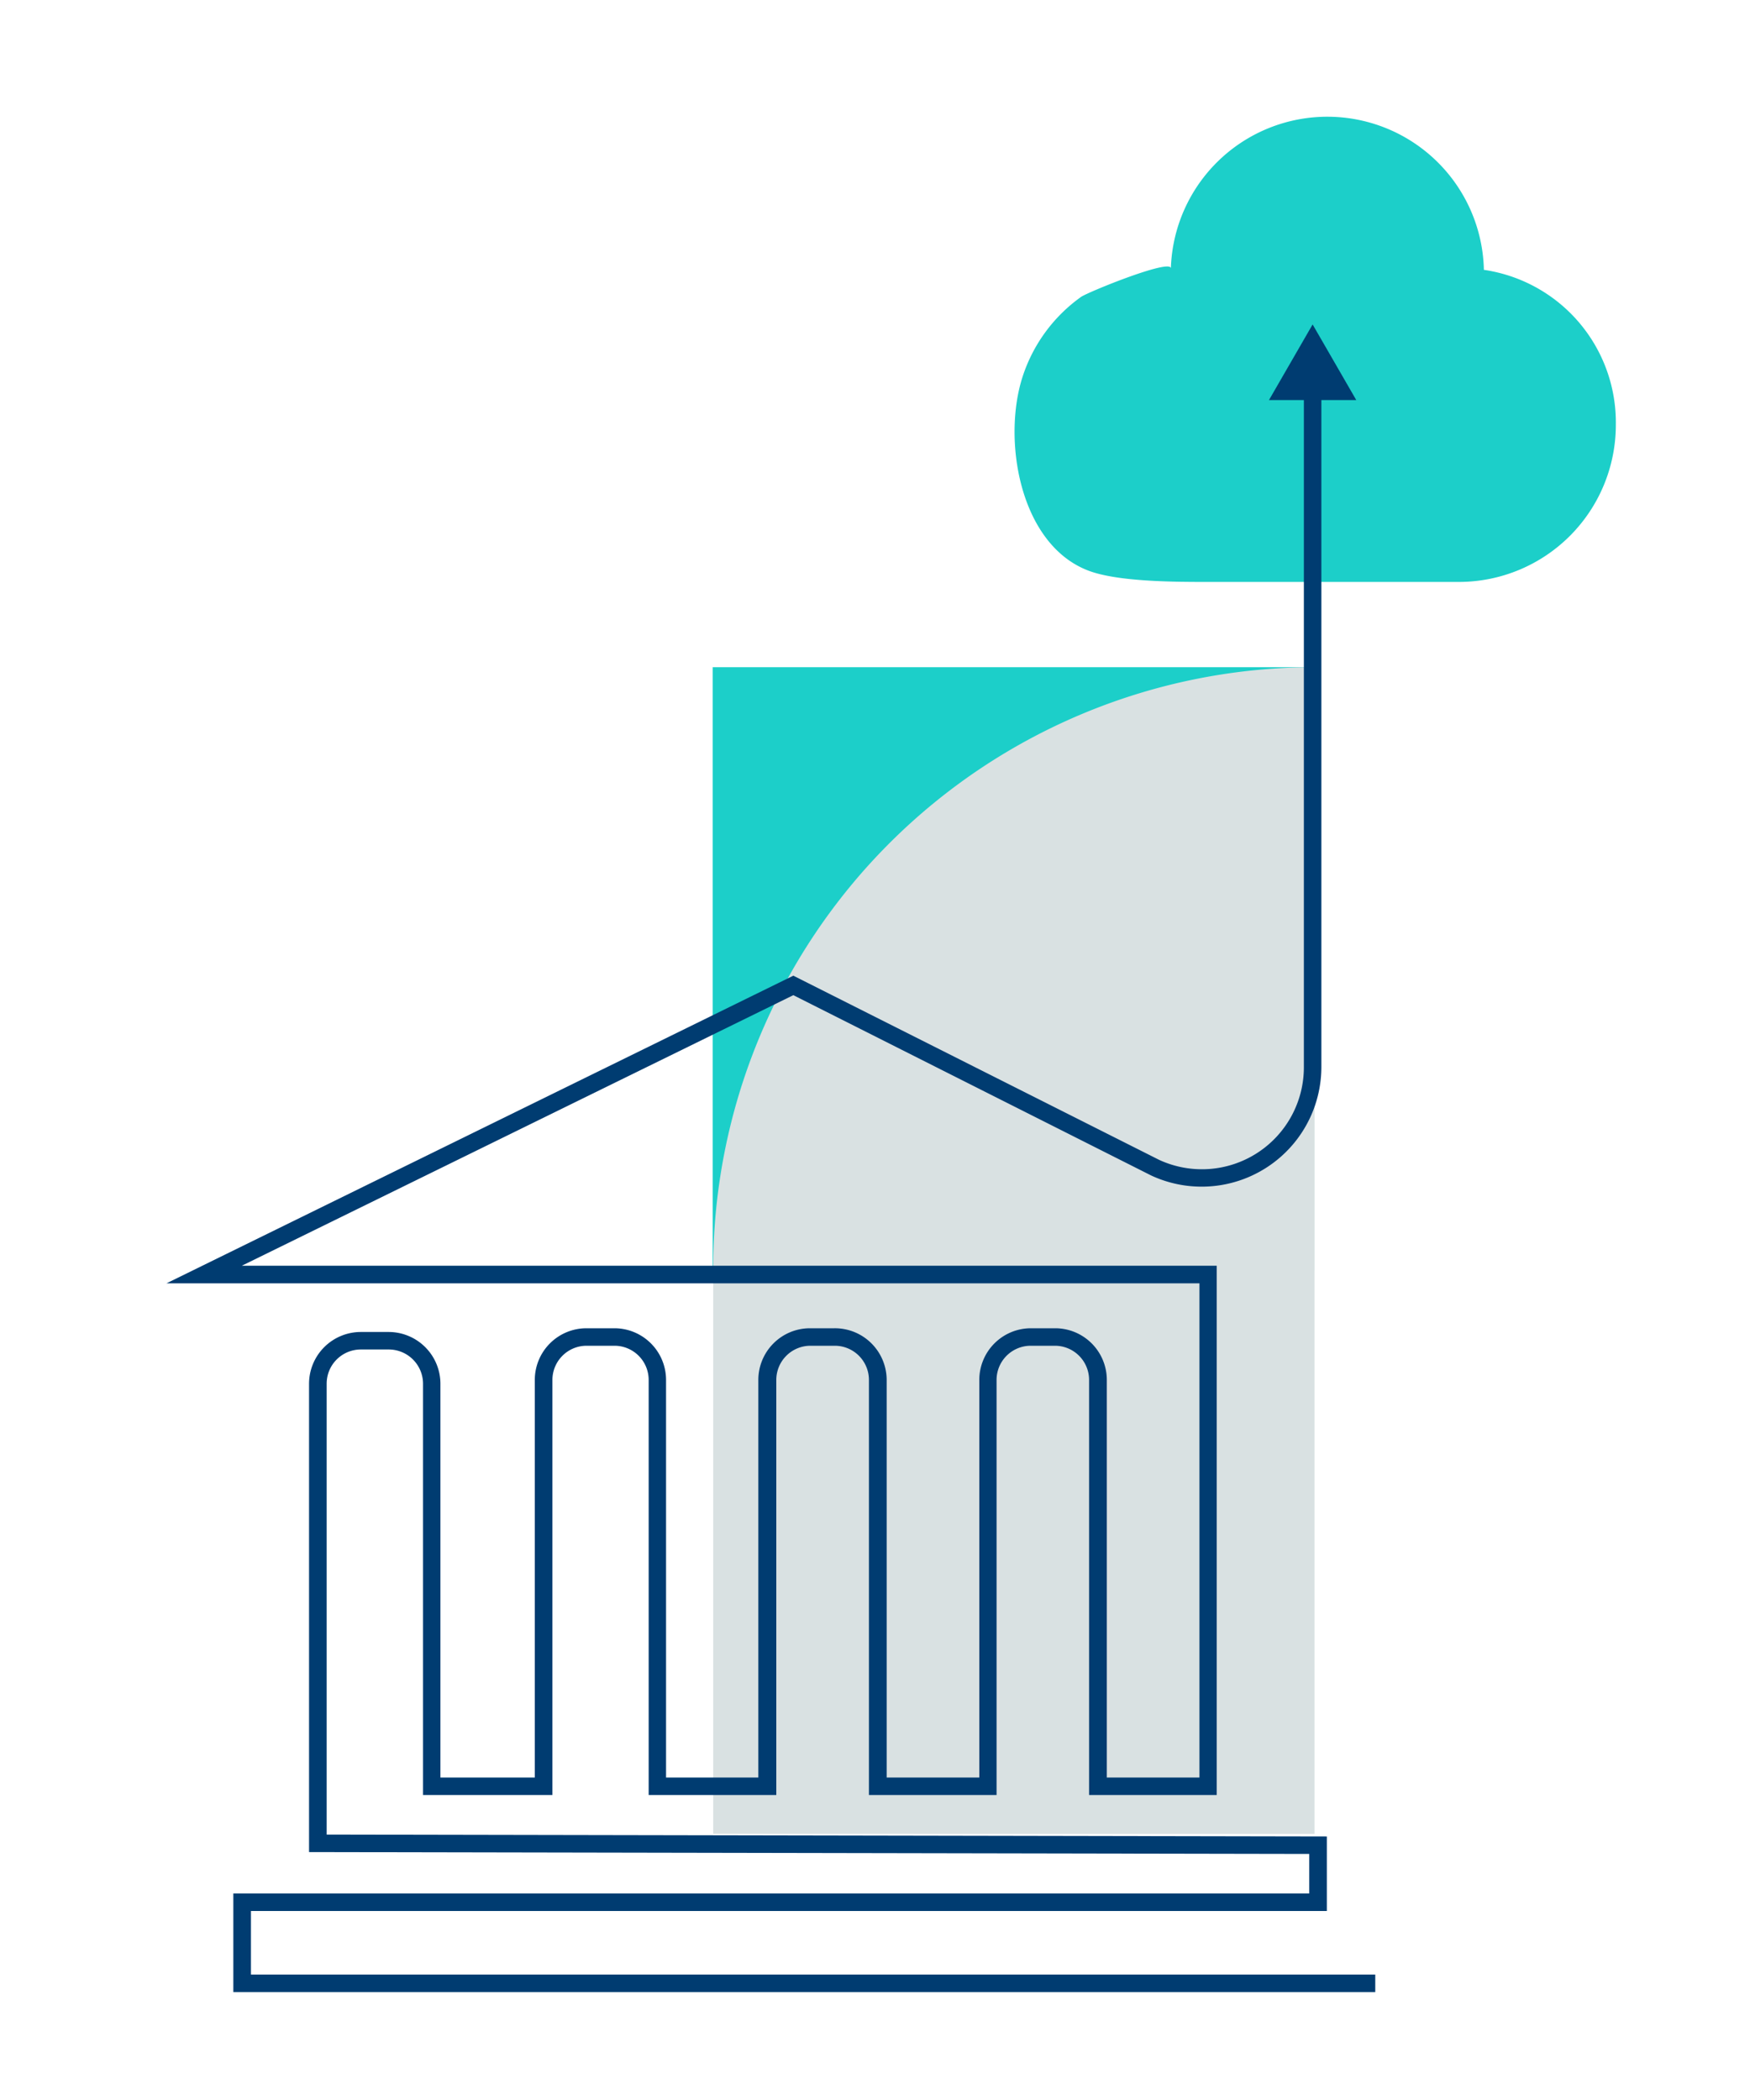 <svg id="Pictograms_OUTLINE" data-name="Pictograms OUTLINE" xmlns="http://www.w3.org/2000/svg" width="150" height="180" viewBox="0 0 150 180"><defs><style>.cls-1{fill:#1ccfc9;}.cls-2{fill:#d9e1e2;}.cls-3{fill:#003c71;}</style></defs><path class="cls-1" d="M127.19,23.13A13.42,13.42,0,0,0,100.36,23c0-.86-7.14,2.05-7.7,2.45a13.53,13.53,0,0,0-5,6.81c-1.76,5.38-.29,14.32,5.55,16.62,2.52,1,7.56,1,10.3,1h21.62A13.46,13.46,0,0,0,138.5,36.41,13.22,13.22,0,0,0,127.19,23.13Z"/><rect class="cls-1" x="61.09" y="57.19" width="51.54" height="51.71"/><path class="cls-2" d="M112.67,57.19h0a0,0,0,0,1,0,0v100a0,0,0,0,1,0,0H61.13a0,0,0,0,1,0,0V108.73a51.54,51.54,0,0,1,51.54-51.54Z"/><path class="cls-3" d="M117.88,170.75H20V162.3h92.22v-3.39l-85.73-.16V118.6a4.44,4.44,0,0,1,4.42-4.43h2.41a4.44,4.44,0,0,1,4.43,4.43v33.76h8.09V118.29a4.43,4.43,0,0,1,4.42-4.44h2.41a4.43,4.43,0,0,1,4.42,4.44v34.07H65V118.29a4.43,4.43,0,0,1,4.42-4.44h2.1A4.44,4.44,0,0,1,76,118.29v34.07h7.94V118.29a4.43,4.43,0,0,1,4.42-4.44h2.09a4.43,4.43,0,0,1,4.42,4.44v34.07h7.94V110H14.27L68,83.63,99.34,99.41a8.74,8.74,0,0,0,12.42-8V33.2h1.5V91.45a10.26,10.26,0,0,1-14.58,9.31L68,85.3,20.73,108.49h83.56v45.37H93.35V118.29a2.93,2.93,0,0,0-2.92-2.94H88.34a2.93,2.93,0,0,0-2.92,2.94v35.57H74.48V118.29a2.93,2.93,0,0,0-2.92-2.94h-2.1a2.93,2.93,0,0,0-2.92,2.94v35.57H55.6V118.29a2.93,2.93,0,0,0-2.92-2.94H50.27a2.93,2.93,0,0,0-2.92,2.94v35.57H36.26V118.6a2.94,2.94,0,0,0-2.93-2.93H30.92A2.93,2.93,0,0,0,28,118.6v38.65l85.73.16v6.39H21.51v5.45h96.37Z"/><polygon class="cls-3" points="108.77 34.29 112.51 27.81 116.25 34.29 108.77 34.29"/></svg>